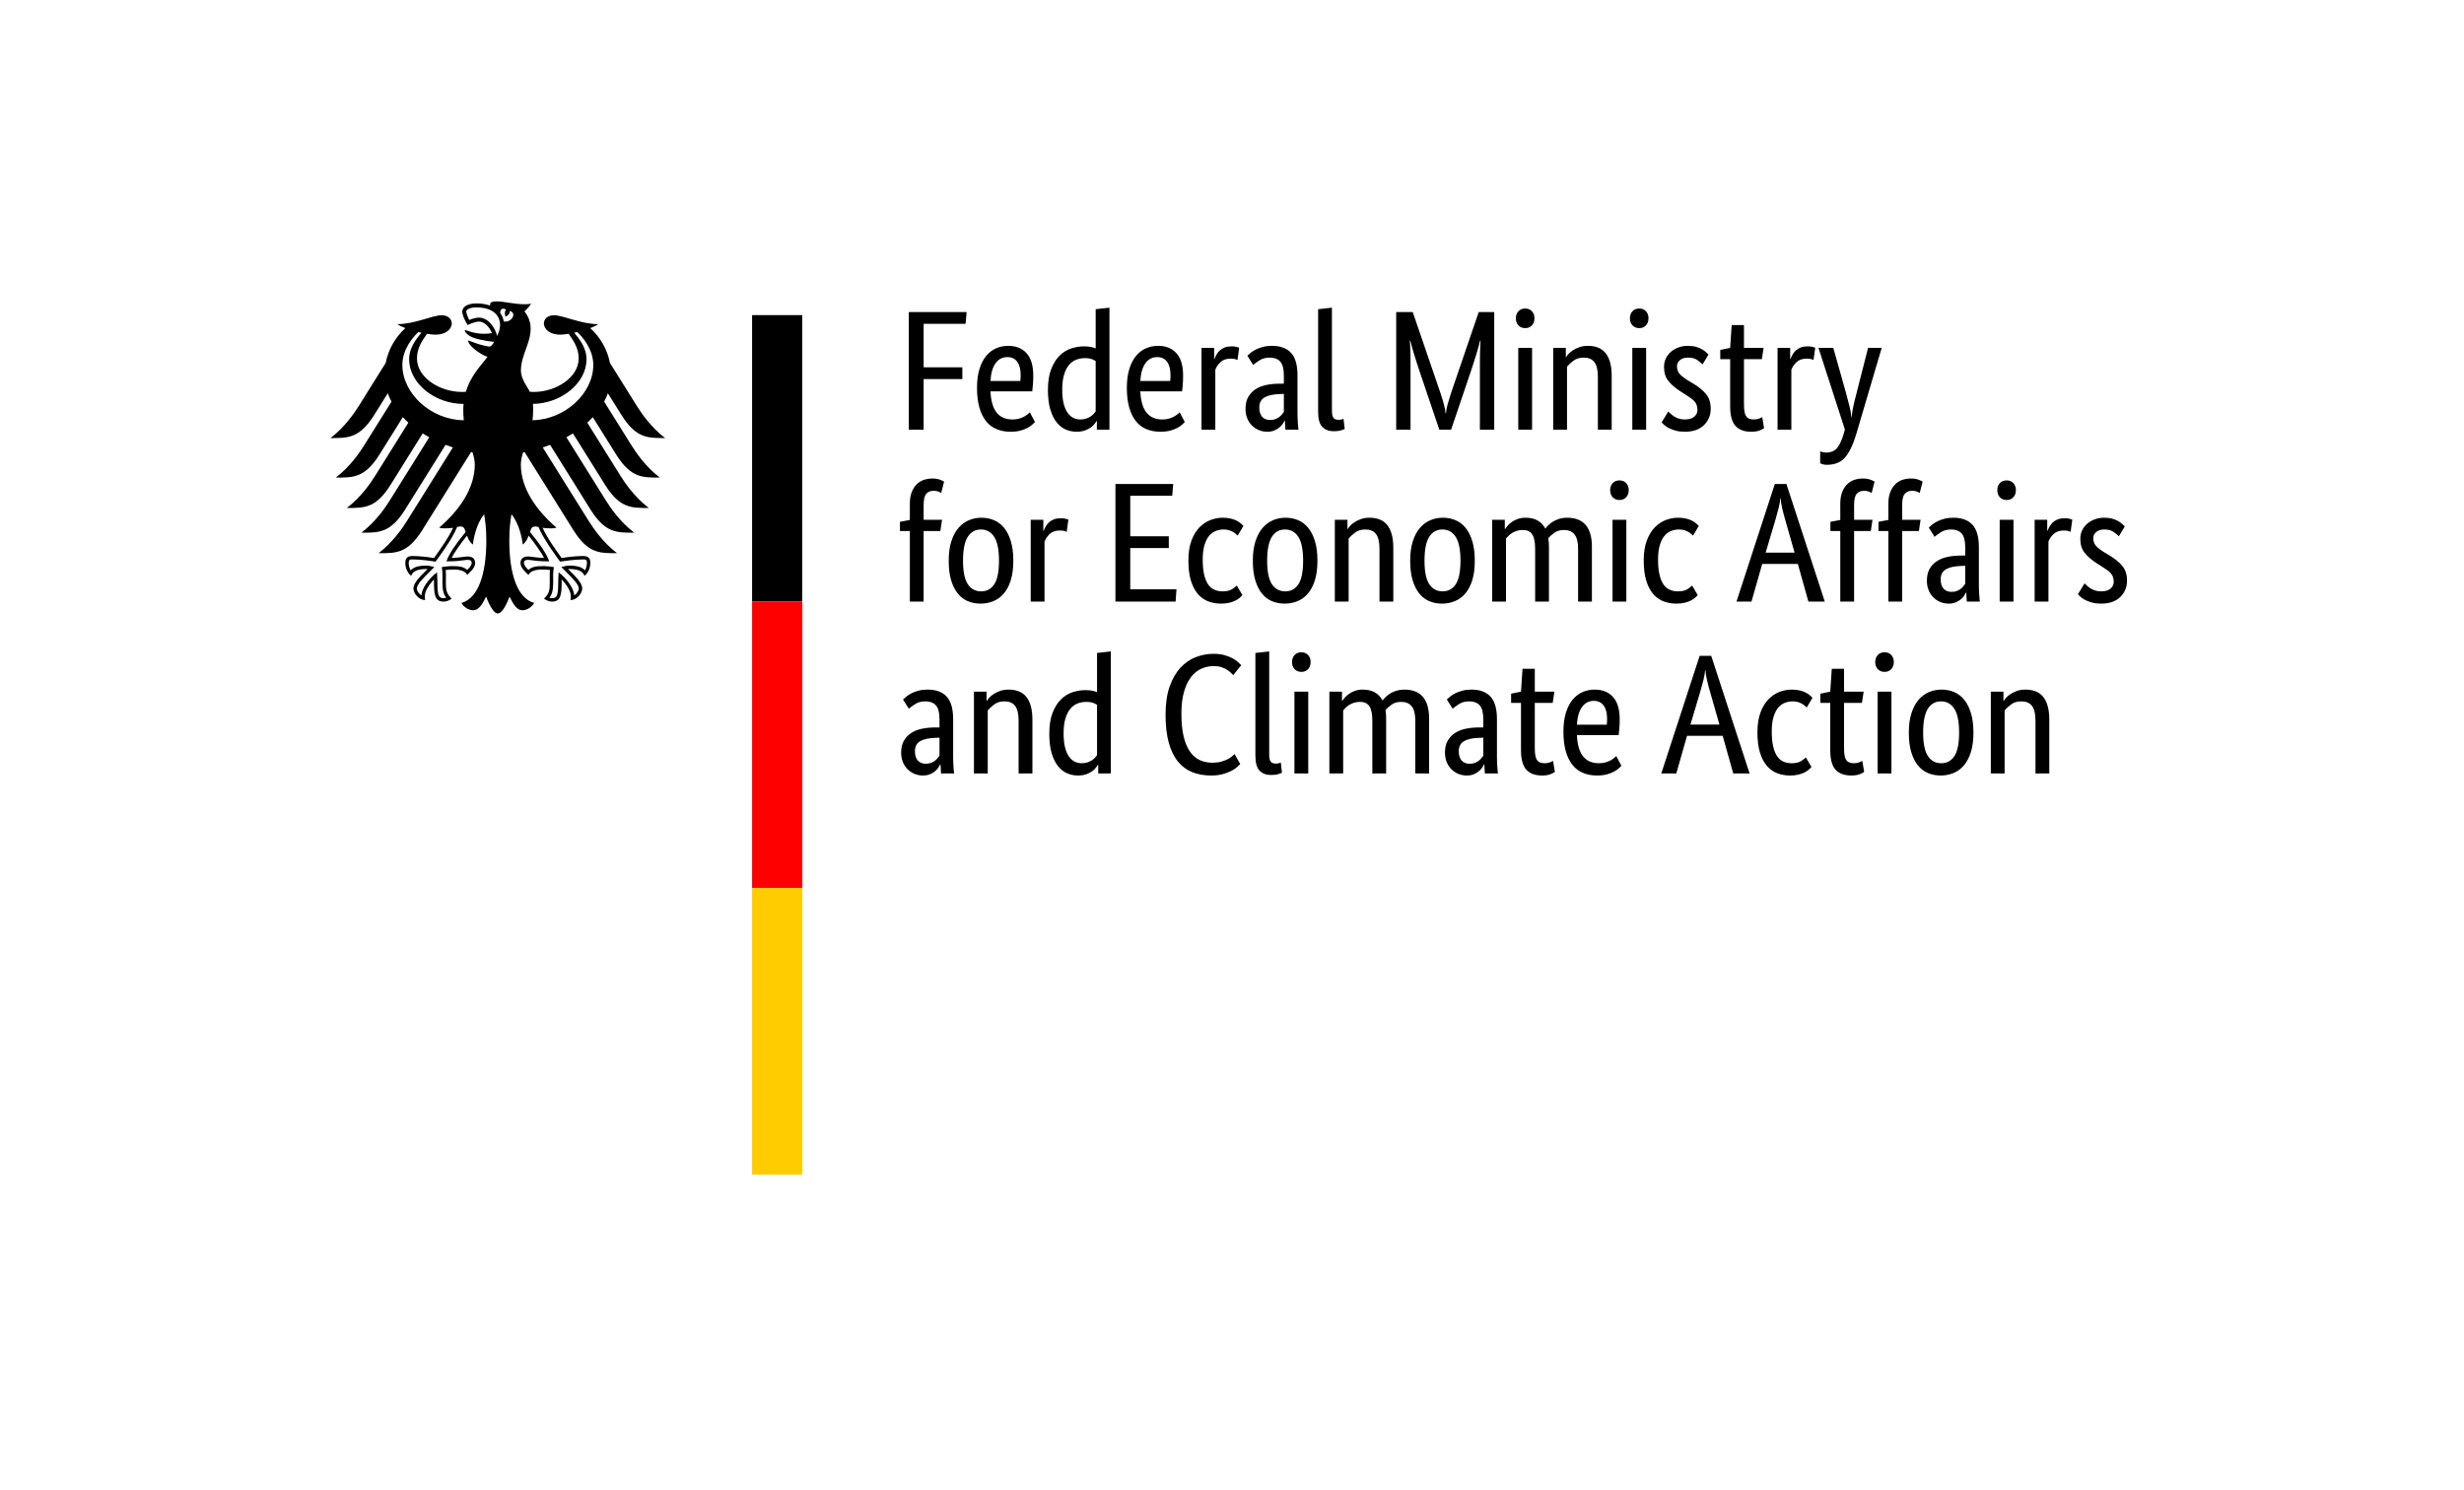 <?xml version="1.0" encoding="UTF-8" standalone="no"?>
<!DOCTYPE svg PUBLIC "-//W3C//DTD SVG 1.1//EN" "http://www.w3.org/Graphics/SVG/1.1/DTD/svg11.dtd">
<svg width="100%" height="100%" viewBox="0 0 172 104" version="1.1" xmlns="http://www.w3.org/2000/svg" xmlns:xlink="http://www.w3.org/1999/xlink" xml:space="preserve" xmlns:serif="http://www.serif.com/" style="fill-rule:evenodd;clip-rule:evenodd;stroke-linejoin:round;stroke-miterlimit:2;">
    <g id="Name" transform="matrix(1,0,0,-1,0,104)">
        <path d="M63.44,74L63.44,82.211L67.474,82.211L67.403,81.39L64.475,81.39L64.475,78.355L67.177,78.355L67.177,77.534L64.475,77.534L64.475,74L63.44,74ZM72.127,77.784C72.127,77.538 72.119,77.326 72.103,77.148C72.087,76.969 72.072,76.812 72.056,76.678L69.14,76.678C69.172,76.003 69.317,75.507 69.575,75.19C69.832,74.873 70.203,74.714 70.687,74.714C70.854,74.714 71.004,74.734 71.139,74.774C71.274,74.813 71.391,74.861 71.491,74.916C71.59,74.972 71.673,75.027 71.74,75.083C71.808,75.138 71.857,75.182 71.889,75.214L72.246,74.536C72.206,74.496 72.147,74.438 72.068,74.363C71.988,74.288 71.881,74.212 71.746,74.137C71.611,74.062 71.445,73.996 71.247,73.941C71.048,73.885 70.814,73.857 70.544,73.857C70.187,73.857 69.864,73.917 69.575,74.036C69.285,74.155 69.039,74.339 68.837,74.589C68.635,74.839 68.478,75.156 68.367,75.541C68.256,75.926 68.2,76.388 68.2,76.927C68.2,77.435 68.258,77.874 68.373,78.242C68.488,78.611 68.644,78.915 68.843,79.153C69.041,79.391 69.271,79.567 69.533,79.682C69.795,79.797 70.076,79.855 70.378,79.855C70.925,79.855 71.354,79.682 71.663,79.337C71.972,78.992 72.127,78.474 72.127,77.784ZM70.318,79.069C69.977,79.069 69.704,78.927 69.497,78.641C69.291,78.355 69.172,77.943 69.14,77.403L71.223,77.403C71.231,77.443 71.237,77.501 71.241,77.576C71.245,77.651 71.247,77.733 71.247,77.82C71.247,78.217 71.167,78.524 71.009,78.742C70.85,78.96 70.62,79.069 70.318,79.069ZM73.15,76.773C73.15,77.352 73.226,77.836 73.377,78.225C73.527,78.613 73.722,78.927 73.96,79.165C74.198,79.403 74.467,79.571 74.769,79.67C75.07,79.769 75.372,79.819 75.673,79.819C75.856,79.819 76.014,79.805 76.149,79.777C76.284,79.75 76.395,79.716 76.483,79.676L76.483,82.413L77.446,82.52L77.446,74L76.566,74L76.566,74.607L76.542,74.607C76.518,74.559 76.475,74.494 76.411,74.411C76.348,74.327 76.26,74.244 76.149,74.161C76.038,74.077 75.899,74.006 75.733,73.946C75.566,73.887 75.372,73.857 75.15,73.857C74.88,73.857 74.624,73.911 74.382,74.018C74.14,74.125 73.928,74.296 73.746,74.53C73.563,74.764 73.418,75.065 73.311,75.434C73.204,75.803 73.15,76.249 73.15,76.773ZM75.412,74.714C75.562,74.714 75.697,74.734 75.816,74.774C75.935,74.813 76.038,74.863 76.126,74.922C76.213,74.982 76.286,75.043 76.346,75.107C76.405,75.17 76.451,75.226 76.483,75.273L76.483,78.796C76.395,78.851 76.294,78.899 76.179,78.939C76.064,78.978 75.919,78.998 75.745,78.998C75.523,78.998 75.314,78.96 75.12,78.885C74.926,78.81 74.757,78.685 74.614,78.51C74.471,78.336 74.358,78.11 74.275,77.832C74.192,77.554 74.15,77.213 74.15,76.808C74.15,76.412 74.184,76.081 74.251,75.815C74.319,75.549 74.412,75.335 74.531,75.172C74.65,75.01 74.785,74.893 74.936,74.821C75.086,74.75 75.245,74.714 75.412,74.714ZM82.587,77.784C82.587,77.538 82.579,77.326 82.563,77.148C82.548,76.969 82.532,76.812 82.516,76.678L79.6,76.678C79.632,76.003 79.777,75.507 80.035,75.19C80.293,74.873 80.663,74.714 81.147,74.714C81.314,74.714 81.465,74.734 81.6,74.774C81.734,74.813 81.851,74.861 81.951,74.916C82.05,74.972 82.133,75.027 82.201,75.083C82.268,75.138 82.318,75.182 82.349,75.214L82.706,74.536C82.667,74.496 82.607,74.438 82.528,74.363C82.448,74.288 82.341,74.212 82.206,74.137C82.072,74.062 81.905,73.996 81.707,73.941C81.508,73.885 81.274,73.857 81.004,73.857C80.647,73.857 80.324,73.917 80.035,74.036C79.745,74.155 79.499,74.339 79.297,74.589C79.095,74.839 78.938,75.156 78.827,75.541C78.716,75.926 78.66,76.388 78.66,76.927C78.66,77.435 78.718,77.874 78.833,78.242C78.948,78.611 79.105,78.915 79.303,79.153C79.501,79.391 79.731,79.567 79.993,79.682C80.255,79.797 80.536,79.855 80.838,79.855C81.385,79.855 81.814,79.682 82.123,79.337C82.433,78.992 82.587,78.474 82.587,77.784ZM80.778,79.069C80.437,79.069 80.164,78.927 79.957,78.641C79.751,78.355 79.632,77.943 79.6,77.403L81.683,77.403C81.691,77.443 81.697,77.501 81.701,77.576C81.705,77.651 81.707,77.733 81.707,77.82C81.707,78.217 81.627,78.524 81.469,78.742C81.31,78.96 81.08,79.069 80.778,79.069ZM86.383,78.867C86.36,78.883 86.308,78.903 86.229,78.927C86.149,78.95 86.042,78.962 85.907,78.962C85.606,78.962 85.37,78.881 85.199,78.718C85.029,78.556 84.908,78.379 84.836,78.189L84.836,74L83.872,74L83.872,79.712L84.753,79.712L84.753,78.939L84.777,78.939C84.817,79.05 84.868,79.159 84.932,79.266C84.995,79.373 85.074,79.468 85.17,79.551C85.265,79.635 85.378,79.7 85.509,79.748C85.64,79.795 85.796,79.819 85.979,79.819C86.114,79.819 86.223,79.807 86.306,79.783C86.389,79.76 86.455,79.74 86.502,79.724L86.383,78.867ZM86.943,75.452C86.943,75.785 87.006,76.063 87.133,76.285C87.26,76.507 87.431,76.687 87.645,76.826C87.859,76.965 88.111,77.064 88.4,77.124C88.69,77.183 88.997,77.213 89.323,77.213L89.62,77.213L89.62,77.76C89.62,78.244 89.535,78.578 89.364,78.76C89.194,78.943 88.954,79.034 88.644,79.034C88.359,79.034 88.121,78.972 87.93,78.849C87.74,78.726 87.589,78.617 87.478,78.522L87.074,79.165C87.137,79.228 87.218,79.3 87.318,79.379C87.417,79.458 87.538,79.534 87.68,79.605C87.823,79.676 87.986,79.736 88.168,79.783C88.351,79.831 88.557,79.855 88.787,79.855C89.374,79.855 89.818,79.692 90.12,79.367C90.421,79.042 90.572,78.518 90.572,77.796L90.572,75.19C90.572,74.944 90.58,74.704 90.596,74.47C90.612,74.236 90.628,74.079 90.644,74L89.727,74L89.692,74.631L89.668,74.631C89.636,74.559 89.588,74.478 89.525,74.387C89.461,74.296 89.382,74.212 89.287,74.137C89.192,74.062 89.077,73.996 88.942,73.941C88.807,73.885 88.648,73.857 88.466,73.857C88.252,73.857 88.051,73.897 87.865,73.976C87.678,74.056 87.516,74.167 87.377,74.309C87.238,74.452 87.131,74.621 87.056,74.815C86.98,75.01 86.943,75.222 86.943,75.452ZM88.668,74.678C88.803,74.678 88.922,74.698 89.025,74.738C89.128,74.778 89.218,74.825 89.293,74.881C89.368,74.936 89.432,74.998 89.483,75.065C89.535,75.132 89.58,75.19 89.62,75.238L89.62,76.499L89.311,76.487C88.851,76.471 88.501,76.392 88.263,76.249C88.025,76.106 87.906,75.876 87.906,75.559C87.906,75.265 87.974,75.045 88.109,74.899C88.244,74.752 88.43,74.678 88.668,74.678ZM92.976,75.333C92.976,75.095 93.01,74.928 93.077,74.833C93.144,74.738 93.262,74.69 93.428,74.69C93.515,74.69 93.589,74.698 93.648,74.714C93.708,74.73 93.753,74.746 93.785,74.762L93.868,74.048C93.821,74.024 93.734,73.992 93.607,73.952C93.48,73.913 93.309,73.893 93.095,73.893C92.77,73.893 92.508,73.992 92.31,74.19C92.111,74.389 92.012,74.742 92.012,75.25L92.012,82.413L92.976,82.52L92.976,75.333ZM104.305,82.211L104.305,74L103.305,74L103.305,78.629C103.305,78.867 103.307,79.089 103.311,79.296C103.315,79.502 103.321,79.684 103.329,79.843C103.337,80.002 103.345,80.125 103.353,80.212L103.317,80.212C103.277,80.029 103.196,79.734 103.073,79.325C102.95,78.917 102.809,78.478 102.651,78.01L101.294,74L100.473,74L99.116,78.01C98.958,78.478 98.817,78.917 98.694,79.325C98.571,79.734 98.49,80.029 98.45,80.212L98.414,80.212C98.422,80.117 98.43,79.99 98.438,79.831C98.446,79.672 98.452,79.492 98.456,79.29C98.46,79.087 98.462,78.867 98.462,78.629L98.462,74L97.462,74L97.462,82.211L98.617,82.211L100.556,76.547C100.644,76.285 100.721,76.029 100.788,75.779C100.856,75.529 100.897,75.313 100.913,75.131L100.937,75.131C100.945,75.313 100.983,75.527 101.05,75.773C101.118,76.019 101.195,76.273 101.282,76.535L103.222,82.211L104.305,82.211ZM106.947,74L105.983,74L105.983,79.712L106.947,79.712L106.947,74ZM106.471,81.092C106.272,81.092 106.114,81.156 105.995,81.283C105.876,81.41 105.816,81.576 105.816,81.783C105.816,81.981 105.876,82.144 105.995,82.271C106.114,82.397 106.272,82.461 106.471,82.461C106.661,82.461 106.816,82.397 106.935,82.271C107.054,82.144 107.113,81.981 107.113,81.783C107.113,81.576 107.054,81.41 106.935,81.283C106.816,81.156 106.661,81.092 106.471,81.092ZM111.54,74L111.54,77.677C111.54,78.161 111.459,78.508 111.296,78.718C111.133,78.929 110.885,79.034 110.552,79.034C110.267,79.034 110.029,78.962 109.838,78.82C109.648,78.677 109.497,78.538 109.386,78.403L109.386,74L108.422,74L108.422,79.712L109.303,79.712L109.303,79.069L109.327,79.069C109.35,79.117 109.402,79.186 109.481,79.278C109.561,79.369 109.664,79.456 109.791,79.54C109.918,79.623 110.068,79.696 110.243,79.76C110.417,79.823 110.616,79.855 110.838,79.855C111.092,79.855 111.322,79.817 111.528,79.742C111.734,79.666 111.909,79.545 112.052,79.379C112.194,79.212 112.305,78.996 112.385,78.73C112.464,78.465 112.504,78.137 112.504,77.749L112.504,74L111.54,74ZM114.908,74L113.944,74L113.944,79.712L114.908,79.712L114.908,74ZM114.432,81.092C114.233,81.092 114.075,81.156 113.956,81.283C113.837,81.41 113.777,81.576 113.777,81.783C113.777,81.981 113.837,82.144 113.956,82.271C114.075,82.397 114.233,82.461 114.432,82.461C114.622,82.461 114.777,82.397 114.896,82.271C115.015,82.144 115.074,81.981 115.074,81.783C115.074,81.576 115.015,81.41 114.896,81.283C114.777,81.156 114.622,81.092 114.432,81.092ZM118.847,78.558C118.783,78.629 118.668,78.726 118.501,78.849C118.335,78.972 118.117,79.034 117.847,79.034C117.593,79.034 117.399,78.974 117.264,78.855C117.129,78.736 117.062,78.593 117.062,78.427C117.062,78.213 117.123,78.036 117.246,77.897C117.369,77.758 117.557,77.61 117.811,77.451L118.168,77.237C118.557,77.007 118.862,76.759 119.085,76.493C119.307,76.227 119.418,75.884 119.418,75.464C119.418,75.012 119.261,74.631 118.948,74.321C118.634,74.012 118.184,73.857 117.597,73.857C117.367,73.857 117.165,73.881 116.99,73.929C116.816,73.976 116.663,74.032 116.532,74.095C116.401,74.159 116.292,74.228 116.205,74.303C116.117,74.379 116.046,74.448 115.991,74.512L116.455,75.273C116.502,75.226 116.56,75.17 116.627,75.107C116.695,75.043 116.776,74.982 116.871,74.922C116.966,74.863 117.073,74.813 117.192,74.774C117.311,74.734 117.45,74.714 117.609,74.714C117.894,74.714 118.113,74.778 118.263,74.904C118.414,75.031 118.49,75.186 118.49,75.369C118.49,75.503 118.472,75.62 118.436,75.72C118.4,75.819 118.347,75.908 118.275,75.987C118.204,76.067 118.117,76.142 118.013,76.213C117.91,76.285 117.791,76.364 117.656,76.451L117.299,76.678C116.943,76.908 116.663,77.15 116.461,77.403C116.258,77.657 116.157,77.983 116.157,78.379C116.157,78.593 116.199,78.79 116.282,78.968C116.365,79.147 116.482,79.301 116.633,79.432C116.784,79.563 116.96,79.666 117.163,79.742C117.365,79.817 117.581,79.855 117.811,79.855C118.033,79.855 118.224,79.833 118.382,79.789C118.541,79.746 118.678,79.69 118.793,79.623C118.908,79.555 119.003,79.488 119.079,79.421C119.154,79.353 119.215,79.296 119.263,79.248L118.847,78.558ZM122.988,78.927L121.738,78.927L121.738,75.761C121.738,75.357 121.79,75.081 121.893,74.934C121.996,74.787 122.171,74.714 122.417,74.714C122.559,74.714 122.682,74.734 122.785,74.774C122.888,74.813 122.964,74.849 123.012,74.881L123.142,74.107C123.103,74.075 123.007,74.026 122.857,73.958C122.706,73.891 122.504,73.857 122.25,73.857C121.758,73.857 121.389,73.994 121.143,74.268C120.897,74.541 120.774,74.996 120.774,75.63L120.774,78.927L120.084,78.927L120.084,79.569L120.774,79.712L120.881,81.307L121.738,81.307L121.738,79.712L123.107,79.712L122.988,78.927ZM126.593,78.867C126.57,78.883 126.518,78.903 126.439,78.927C126.359,78.95 126.252,78.962 126.117,78.962C125.816,78.962 125.58,78.881 125.409,78.718C125.239,78.556 125.118,78.379 125.046,78.189L125.046,74L124.083,74L124.083,79.712L124.963,79.712L124.963,78.939L124.987,78.939C125.027,79.05 125.078,79.159 125.142,79.266C125.205,79.373 125.284,79.468 125.38,79.551C125.475,79.635 125.588,79.7 125.719,79.748C125.85,79.795 126.006,79.819 126.189,79.819C126.324,79.819 126.433,79.807 126.516,79.783C126.599,79.76 126.665,79.74 126.712,79.724L126.593,78.867ZM131.353,79.712L129.568,73.667C129.362,72.969 129.11,72.441 128.813,72.084C128.515,71.727 128.085,71.549 127.522,71.549C127.403,71.549 127.303,71.563 127.224,71.59C127.145,71.618 127.089,71.64 127.058,71.656L127.058,72.489C127.097,72.473 127.149,72.455 127.212,72.435C127.276,72.415 127.359,72.405 127.462,72.405C127.803,72.405 128.063,72.513 128.242,72.727C128.42,72.941 128.573,73.27 128.7,73.714L128.783,74.012L126.939,79.712L127.974,79.712L128.866,76.547C128.954,76.221 129.033,75.918 129.104,75.636C129.176,75.355 129.219,75.103 129.235,74.881L129.259,74.881C129.275,75.103 129.313,75.353 129.372,75.63C129.432,75.908 129.505,76.209 129.592,76.535L130.401,79.712L131.353,79.712ZM65.642,66.927L64.475,66.927L64.475,62L63.512,62L63.512,66.927L62.821,66.927L62.821,67.569L63.512,67.7L63.512,68.843C63.512,69.152 63.555,69.418 63.642,69.64C63.73,69.862 63.845,70.044 63.987,70.187C64.13,70.33 64.297,70.433 64.487,70.497C64.678,70.56 64.88,70.592 65.094,70.592C65.301,70.592 65.475,70.564 65.618,70.509C65.761,70.453 65.856,70.409 65.903,70.378L65.701,69.58C65.653,69.612 65.586,69.646 65.499,69.682C65.412,69.717 65.304,69.735 65.177,69.735C64.947,69.735 64.773,69.664 64.654,69.521C64.535,69.378 64.475,69.116 64.475,68.735L64.475,67.712L65.761,67.712L65.642,66.927ZM66.225,64.856C66.225,65.38 66.286,65.832 66.409,66.213C66.532,66.593 66.699,66.905 66.909,67.147C67.119,67.389 67.361,67.567 67.635,67.682C67.909,67.797 68.2,67.855 68.51,67.855C68.827,67.855 69.12,67.797 69.39,67.682C69.66,67.567 69.894,67.389 70.092,67.147C70.291,66.905 70.447,66.593 70.562,66.213C70.677,65.832 70.735,65.38 70.735,64.856C70.735,64.325 70.675,63.868 70.556,63.487C70.437,63.107 70.273,62.795 70.063,62.553C69.852,62.311 69.608,62.135 69.331,62.024C69.053,61.913 68.759,61.857 68.45,61.857C68.133,61.857 67.839,61.913 67.569,62.024C67.3,62.135 67.066,62.311 66.867,62.553C66.669,62.795 66.512,63.105 66.397,63.482C66.282,63.858 66.225,64.317 66.225,64.856ZM69.735,64.856C69.735,65.618 69.624,66.171 69.402,66.516C69.18,66.861 68.871,67.034 68.474,67.034C68.077,67.034 67.77,66.861 67.552,66.516C67.333,66.171 67.224,65.618 67.224,64.856C67.224,64.094 67.335,63.547 67.558,63.214C67.78,62.881 68.089,62.714 68.486,62.714C68.882,62.714 69.19,62.881 69.408,63.214C69.626,63.547 69.735,64.094 69.735,64.856ZM74.46,66.867C74.436,66.883 74.384,66.903 74.305,66.927C74.226,66.95 74.118,66.962 73.984,66.962C73.682,66.962 73.446,66.881 73.275,66.718C73.105,66.556 72.984,66.379 72.913,66.189L72.913,62L71.949,62L71.949,67.712L72.829,67.712L72.829,66.939L72.853,66.939C72.893,67.05 72.944,67.159 73.008,67.266C73.071,67.373 73.15,67.468 73.246,67.551C73.341,67.635 73.454,67.7 73.585,67.748C73.716,67.795 73.872,67.819 74.055,67.819C74.19,67.819 74.299,67.807 74.382,67.783C74.466,67.76 74.531,67.74 74.579,67.724L74.46,66.867ZM81.826,69.39L78.898,69.39L78.898,66.558L81.588,66.558L81.588,65.737L78.898,65.737L78.898,62.857L82.123,62.857L82.064,62L77.863,62L77.863,70.211L81.897,70.211L81.826,69.39ZM86.395,66.605C86.371,66.629 86.334,66.665 86.282,66.712C86.231,66.76 86.165,66.808 86.086,66.855C86.007,66.903 85.911,66.945 85.8,66.98C85.689,67.016 85.562,67.034 85.419,67.034C85.213,67.034 85.021,66.996 84.842,66.921C84.664,66.845 84.509,66.724 84.378,66.558C84.247,66.391 84.144,66.175 84.069,65.909C83.993,65.643 83.956,65.32 83.956,64.939C83.956,64.519 83.989,64.166 84.057,63.88C84.124,63.595 84.218,63.367 84.337,63.196C84.456,63.025 84.6,62.902 84.771,62.827C84.941,62.752 85.13,62.714 85.336,62.714C85.63,62.714 85.854,62.766 86.009,62.869C86.163,62.972 86.272,63.055 86.336,63.119L86.728,62.452C86.689,62.405 86.631,62.347 86.556,62.28C86.481,62.212 86.383,62.147 86.264,62.083C86.145,62.02 86.001,61.966 85.83,61.923C85.659,61.879 85.463,61.857 85.241,61.857C84.924,61.857 84.626,61.909 84.348,62.012C84.071,62.115 83.829,62.286 83.623,62.524C83.416,62.762 83.254,63.071 83.135,63.452C83.016,63.833 82.956,64.305 82.956,64.868C82.956,65.415 83.028,65.879 83.17,66.26C83.313,66.641 83.5,66.948 83.73,67.183C83.96,67.417 84.216,67.587 84.497,67.694C84.779,67.801 85.062,67.855 85.348,67.855C85.562,67.855 85.751,67.835 85.913,67.795C86.076,67.756 86.215,67.706 86.33,67.647C86.445,67.587 86.54,67.524 86.615,67.456C86.691,67.389 86.752,67.331 86.8,67.284L86.395,66.605ZM87.454,64.856C87.454,65.38 87.516,65.832 87.639,66.213C87.762,66.593 87.928,66.905 88.139,67.147C88.349,67.389 88.591,67.567 88.865,67.682C89.138,67.797 89.43,67.855 89.739,67.855C90.056,67.855 90.35,67.797 90.62,67.682C90.889,67.567 91.124,67.389 91.322,67.147C91.52,66.905 91.677,66.593 91.792,66.213C91.907,65.832 91.964,65.38 91.964,64.856C91.964,64.325 91.905,63.868 91.786,63.487C91.667,63.107 91.502,62.795 91.292,62.553C91.082,62.311 90.838,62.135 90.56,62.024C90.283,61.913 89.989,61.857 89.68,61.857C89.362,61.857 89.069,61.913 88.799,62.024C88.529,62.135 88.295,62.311 88.097,62.553C87.899,62.795 87.742,63.105 87.627,63.482C87.512,63.858 87.454,64.317 87.454,64.856ZM90.965,64.856C90.965,65.618 90.854,66.171 90.632,66.516C90.409,66.861 90.1,67.034 89.703,67.034C89.307,67.034 88.999,66.861 88.781,66.516C88.563,66.171 88.454,65.618 88.454,64.856C88.454,64.094 88.565,63.547 88.787,63.214C89.009,62.881 89.319,62.714 89.715,62.714C90.112,62.714 90.419,62.881 90.638,63.214C90.856,63.547 90.965,64.094 90.965,64.856ZM96.296,62L96.296,65.677C96.296,66.161 96.215,66.508 96.052,66.718C95.889,66.929 95.641,67.034 95.308,67.034C95.023,67.034 94.785,66.962 94.594,66.82C94.404,66.677 94.253,66.538 94.142,66.403L94.142,62L93.178,62L93.178,67.712L94.059,67.712L94.059,67.069L94.083,67.069C94.106,67.117 94.158,67.186 94.237,67.278C94.317,67.369 94.42,67.456 94.547,67.54C94.674,67.623 94.824,67.696 94.999,67.76C95.173,67.823 95.372,67.855 95.594,67.855C95.848,67.855 96.078,67.817 96.284,67.742C96.49,67.666 96.665,67.545 96.808,67.379C96.951,67.212 97.062,66.996 97.141,66.73C97.22,66.465 97.26,66.137 97.26,65.749L97.26,62L96.296,62ZM98.438,64.856C98.438,65.38 98.5,65.832 98.623,66.213C98.745,66.593 98.912,66.905 99.122,67.147C99.333,67.389 99.575,67.567 99.848,67.682C100.122,67.797 100.413,67.855 100.723,67.855C101.04,67.855 101.334,67.797 101.603,67.682C101.873,67.567 102.107,67.389 102.306,67.147C102.504,66.905 102.661,66.593 102.776,66.213C102.891,65.832 102.948,65.38 102.948,64.856C102.948,64.325 102.889,63.868 102.77,63.487C102.651,63.107 102.486,62.795 102.276,62.553C102.066,62.311 101.822,62.135 101.544,62.024C101.266,61.913 100.973,61.857 100.663,61.857C100.346,61.857 100.052,61.913 99.783,62.024C99.513,62.135 99.279,62.311 99.081,62.553C98.882,62.795 98.726,63.105 98.611,63.482C98.496,63.858 98.438,64.317 98.438,64.856ZM101.949,64.856C101.949,65.618 101.837,66.171 101.615,66.516C101.393,66.861 101.084,67.034 100.687,67.034C100.29,67.034 99.983,66.861 99.765,66.516C99.547,66.171 99.438,65.618 99.438,64.856C99.438,64.094 99.549,63.547 99.771,63.214C99.993,62.881 100.302,62.714 100.699,62.714C101.096,62.714 101.403,62.881 101.621,63.214C101.839,63.547 101.949,64.094 101.949,64.856ZM107.161,62L107.161,65.677C107.161,66.145 107.093,66.482 106.958,66.689C106.824,66.895 106.605,66.998 106.304,66.998C106.145,66.998 106.004,66.978 105.882,66.939C105.759,66.899 105.649,66.849 105.554,66.79C105.459,66.73 105.376,66.665 105.304,66.593C105.233,66.522 105.173,66.459 105.126,66.403L105.126,62L104.162,62L104.162,67.712L105.043,67.712L105.043,67.069L105.066,67.069C105.106,67.133 105.165,67.21 105.245,67.301C105.324,67.393 105.423,67.48 105.542,67.563C105.661,67.647 105.8,67.716 105.959,67.772C106.118,67.827 106.296,67.855 106.494,67.855C107.145,67.855 107.605,67.601 107.875,67.093C107.93,67.173 108.006,67.258 108.101,67.349C108.196,67.44 108.307,67.524 108.434,67.599C108.561,67.674 108.704,67.736 108.862,67.783C109.021,67.831 109.196,67.855 109.386,67.855C110.544,67.855 111.123,67.181 111.123,65.832L111.123,62L110.159,62L110.159,65.677C110.159,66.145 110.076,66.482 109.91,66.689C109.743,66.895 109.497,66.998 109.172,66.998C108.902,66.998 108.678,66.933 108.5,66.802C108.321,66.671 108.18,66.546 108.077,66.427C108.093,66.34 108.105,66.246 108.113,66.147C108.121,66.048 108.125,65.943 108.125,65.832L108.125,62L107.161,62ZM113.527,62L112.563,62L112.563,67.712L113.527,67.712L113.527,62ZM113.051,69.092C112.853,69.092 112.694,69.156 112.575,69.283C112.456,69.41 112.397,69.576 112.397,69.783C112.397,69.981 112.456,70.144 112.575,70.271C112.694,70.397 112.853,70.461 113.051,70.461C113.242,70.461 113.396,70.397 113.515,70.271C113.634,70.144 113.694,69.981 113.694,69.783C113.694,69.576 113.634,69.41 113.515,69.283C113.396,69.156 113.242,69.092 113.051,69.092ZM118.18,66.605C118.156,66.629 118.119,66.665 118.067,66.712C118.016,66.76 117.95,66.808 117.871,66.855C117.791,66.903 117.696,66.945 117.585,66.98C117.474,67.016 117.347,67.034 117.204,67.034C116.998,67.034 116.806,66.996 116.627,66.921C116.449,66.845 116.294,66.724 116.163,66.558C116.032,66.391 115.929,66.175 115.854,65.909C115.778,65.643 115.741,65.32 115.741,64.939C115.741,64.519 115.774,64.166 115.842,63.88C115.909,63.595 116.002,63.367 116.121,63.196C116.24,63.025 116.385,62.902 116.556,62.827C116.726,62.752 116.915,62.714 117.121,62.714C117.415,62.714 117.639,62.766 117.793,62.869C117.948,62.972 118.057,63.055 118.121,63.119L118.513,62.452C118.474,62.405 118.416,62.347 118.341,62.28C118.265,62.212 118.168,62.147 118.049,62.083C117.93,62.02 117.785,61.966 117.615,61.923C117.444,61.879 117.248,61.857 117.026,61.857C116.709,61.857 116.411,61.909 116.133,62.012C115.856,62.115 115.614,62.286 115.407,62.524C115.201,62.762 115.039,63.071 114.92,63.452C114.801,63.833 114.741,64.305 114.741,64.868C114.741,65.415 114.812,65.879 114.955,66.26C115.098,66.641 115.284,66.948 115.515,67.183C115.745,67.417 116,67.587 116.282,67.694C116.564,67.801 116.847,67.855 117.133,67.855C117.347,67.855 117.536,67.835 117.698,67.795C117.861,67.756 118,67.706 118.115,67.647C118.23,67.587 118.325,67.524 118.4,67.456C118.476,67.389 118.537,67.331 118.585,67.284L118.18,66.605ZM127.379,62L126.236,62L125.499,64.63L123.012,64.63L122.262,62L121.215,62L123.892,70.211L124.701,70.211L127.379,62ZM125.272,65.415L124.63,67.664C124.543,67.966 124.467,68.254 124.404,68.527C124.34,68.801 124.305,69.029 124.297,69.211L124.273,69.211C124.265,69.029 124.227,68.805 124.16,68.539C124.092,68.273 124.015,67.99 123.928,67.688L123.25,65.415L125.272,65.415ZM130.592,66.927L129.426,66.927L129.426,62L128.462,62L128.462,66.927L127.772,66.927L127.772,67.569L128.462,67.7L128.462,68.843C128.462,69.152 128.505,69.418 128.593,69.64C128.68,69.862 128.795,70.044 128.938,70.187C129.081,70.33 129.247,70.433 129.438,70.497C129.628,70.56 129.83,70.592 130.044,70.592C130.251,70.592 130.425,70.564 130.568,70.509C130.711,70.453 130.806,70.409 130.854,70.378L130.651,69.58C130.604,69.612 130.536,69.646 130.449,69.682C130.362,69.717 130.255,69.735 130.128,69.735C129.898,69.735 129.723,69.664 129.604,69.521C129.485,69.378 129.426,69.116 129.426,68.735L129.426,67.712L130.711,67.712L130.592,66.927ZM133.948,66.927L132.781,66.927L132.781,62L131.818,62L131.818,66.927L131.127,66.927L131.127,67.569L131.818,67.7L131.818,68.843C131.818,69.152 131.861,69.418 131.948,69.64C132.036,69.862 132.151,70.044 132.294,70.187C132.436,70.33 132.603,70.433 132.793,70.497C132.984,70.56 133.186,70.592 133.4,70.592C133.607,70.592 133.781,70.564 133.924,70.509C134.067,70.453 134.162,70.409 134.209,70.378L134.007,69.58C133.96,69.612 133.892,69.646 133.805,69.682C133.718,69.717 133.61,69.735 133.484,69.735C133.253,69.735 133.079,69.664 132.96,69.521C132.841,69.378 132.781,69.116 132.781,68.735L132.781,67.712L134.067,67.712L133.948,66.927ZM134.507,63.452C134.507,63.785 134.57,64.063 134.697,64.285C134.824,64.507 134.995,64.687 135.209,64.826C135.423,64.965 135.675,65.064 135.965,65.124C136.254,65.183 136.562,65.213 136.887,65.213L137.184,65.213L137.184,65.76C137.184,66.244 137.099,66.578 136.929,66.76C136.758,66.943 136.518,67.034 136.209,67.034C135.923,67.034 135.685,66.972 135.495,66.849C135.304,66.726 135.154,66.617 135.042,66.522L134.638,67.165C134.701,67.228 134.783,67.3 134.882,67.379C134.981,67.458 135.102,67.534 135.245,67.605C135.388,67.676 135.55,67.736 135.733,67.783C135.915,67.831 136.121,67.855 136.351,67.855C136.939,67.855 137.383,67.692 137.684,67.367C137.986,67.042 138.136,66.518 138.136,65.796L138.136,63.19C138.136,62.944 138.144,62.704 138.16,62.47C138.176,62.236 138.192,62.079 138.208,62L137.292,62L137.256,62.631L137.232,62.631C137.2,62.559 137.153,62.478 137.089,62.387C137.026,62.295 136.946,62.212 136.851,62.137C136.756,62.062 136.641,61.996 136.506,61.941C136.371,61.885 136.213,61.857 136.03,61.857C135.816,61.857 135.616,61.897 135.429,61.976C135.243,62.056 135.08,62.167 134.941,62.309C134.802,62.452 134.695,62.621 134.62,62.815C134.545,63.01 134.507,63.222 134.507,63.452ZM136.232,62.678C136.367,62.678 136.486,62.698 136.589,62.738C136.693,62.778 136.782,62.825 136.857,62.881C136.933,62.936 136.996,62.998 137.048,63.065C137.099,63.133 137.145,63.19 137.184,63.238L137.184,64.499L136.875,64.487C136.415,64.471 136.066,64.392 135.828,64.249C135.59,64.106 135.471,63.876 135.471,63.559C135.471,63.265 135.538,63.045 135.673,62.899C135.808,62.752 135.994,62.678 136.232,62.678ZM140.552,62L139.588,62L139.588,67.712L140.552,67.712L140.552,62ZM140.076,69.092C139.878,69.092 139.719,69.156 139.6,69.283C139.481,69.41 139.422,69.576 139.422,69.783C139.422,69.981 139.481,70.144 139.6,70.271C139.719,70.397 139.878,70.461 140.076,70.461C140.267,70.461 140.421,70.397 140.54,70.271C140.659,70.144 140.719,69.981 140.719,69.783C140.719,69.576 140.659,69.41 140.54,69.283C140.421,69.156 140.267,69.092 140.076,69.092ZM144.539,66.867C144.515,66.883 144.463,66.903 144.384,66.927C144.305,66.95 144.198,66.962 144.063,66.962C143.761,66.962 143.525,66.881 143.355,66.718C143.184,66.556 143.063,66.379 142.992,66.189L142.992,62L142.028,62L142.028,67.712L142.908,67.712L142.908,66.939L142.932,66.939C142.972,67.05 143.023,67.159 143.087,67.266C143.15,67.373 143.23,67.468 143.325,67.551C143.42,67.635 143.533,67.7 143.664,67.748C143.795,67.795 143.952,67.819 144.134,67.819C144.269,67.819 144.378,67.807 144.461,67.783C144.545,67.76 144.61,67.74 144.658,67.724L144.539,66.867ZM147.906,66.558C147.843,66.629 147.728,66.726 147.561,66.849C147.395,66.972 147.176,67.034 146.907,67.034C146.653,67.034 146.458,66.974 146.324,66.855C146.189,66.736 146.121,66.593 146.121,66.427C146.121,66.213 146.183,66.036 146.306,65.897C146.429,65.758 146.617,65.61 146.871,65.451L147.228,65.237C147.617,65.007 147.922,64.759 148.144,64.493C148.366,64.227 148.478,63.884 148.478,63.464C148.478,63.012 148.321,62.631 148.008,62.321C147.694,62.012 147.244,61.857 146.657,61.857C146.427,61.857 146.224,61.881 146.05,61.929C145.875,61.976 145.723,62.032 145.592,62.095C145.461,62.159 145.352,62.228 145.265,62.303C145.177,62.379 145.106,62.448 145.05,62.512L145.514,63.273C145.562,63.226 145.619,63.17 145.687,63.107C145.754,63.043 145.836,62.982 145.931,62.922C146.026,62.863 146.133,62.813 146.252,62.774C146.371,62.734 146.51,62.714 146.669,62.714C146.954,62.714 147.173,62.778 147.323,62.904C147.474,63.031 147.549,63.186 147.549,63.368C147.549,63.503 147.532,63.62 147.496,63.72C147.46,63.819 147.407,63.908 147.335,63.987C147.264,64.067 147.176,64.142 147.073,64.213C146.97,64.285 146.851,64.364 146.716,64.451L146.359,64.677C146.002,64.908 145.723,65.15 145.52,65.403C145.318,65.657 145.217,65.983 145.217,66.379C145.217,66.593 145.259,66.79 145.342,66.968C145.425,67.147 145.542,67.301 145.693,67.432C145.844,67.563 146.02,67.666 146.223,67.742C146.425,67.817 146.641,67.855 146.871,67.855C147.093,67.855 147.284,67.833 147.442,67.789C147.601,67.746 147.738,67.69 147.853,67.623C147.968,67.555 148.063,67.488 148.138,67.421C148.214,67.353 148.275,67.296 148.323,67.248L147.906,66.558ZM62.905,51.452C62.905,51.785 62.968,52.063 63.095,52.285C63.222,52.507 63.393,52.687 63.607,52.826C63.821,52.965 64.073,53.064 64.362,53.124C64.652,53.183 64.959,53.213 65.285,53.213L65.582,53.213L65.582,53.76C65.582,54.244 65.497,54.578 65.326,54.76C65.156,54.943 64.916,55.034 64.606,55.034C64.321,55.034 64.083,54.972 63.892,54.849C63.702,54.726 63.551,54.617 63.44,54.522L63.036,55.165C63.099,55.228 63.18,55.3 63.28,55.379C63.379,55.458 63.5,55.533 63.642,55.605C63.785,55.676 63.948,55.736 64.13,55.783C64.313,55.831 64.519,55.855 64.749,55.855C65.336,55.855 65.78,55.692 66.082,55.367C66.383,55.042 66.534,54.518 66.534,53.796L66.534,51.19C66.534,50.944 66.542,50.704 66.558,50.47C66.574,50.236 66.59,50.079 66.606,50L65.689,50L65.653,50.631L65.63,50.631C65.598,50.559 65.55,50.478 65.487,50.387C65.423,50.295 65.344,50.212 65.249,50.137C65.154,50.062 65.039,49.996 64.904,49.941C64.769,49.885 64.61,49.857 64.428,49.857C64.214,49.857 64.013,49.897 63.827,49.976C63.64,50.056 63.478,50.167 63.339,50.309C63.2,50.452 63.093,50.621 63.018,50.815C62.942,51.01 62.905,51.222 62.905,51.452ZM64.63,50.678C64.765,50.678 64.884,50.698 64.987,50.738C65.09,50.778 65.18,50.825 65.255,50.881C65.33,50.936 65.394,50.998 65.445,51.065C65.497,51.133 65.542,51.19 65.582,51.238L65.582,52.499L65.273,52.487C64.813,52.471 64.463,52.392 64.225,52.249C63.987,52.106 63.868,51.876 63.868,51.559C63.868,51.265 63.936,51.045 64.071,50.899C64.206,50.752 64.392,50.678 64.63,50.678ZM71.104,50L71.104,53.677C71.104,54.161 71.022,54.508 70.86,54.718C70.697,54.929 70.449,55.034 70.116,55.034C69.83,55.034 69.592,54.962 69.402,54.82C69.212,54.677 69.061,54.538 68.95,54.403L68.95,50L67.986,50L67.986,55.712L68.867,55.712L68.867,55.069L68.89,55.069C68.914,55.117 68.966,55.186 69.045,55.278C69.124,55.369 69.228,55.456 69.354,55.539C69.481,55.623 69.632,55.696 69.807,55.76C69.981,55.823 70.18,55.855 70.402,55.855C70.656,55.855 70.885,55.817 71.092,55.742C71.298,55.666 71.473,55.545 71.615,55.379C71.758,55.212 71.869,54.996 71.949,54.73C72.028,54.465 72.068,54.137 72.068,53.749L72.068,50L71.104,50ZM73.246,52.773C73.246,53.352 73.321,53.836 73.472,54.225C73.623,54.613 73.817,54.927 74.055,55.165C74.293,55.403 74.563,55.571 74.864,55.67C75.166,55.77 75.467,55.819 75.769,55.819C75.951,55.819 76.11,55.805 76.245,55.777C76.379,55.75 76.49,55.716 76.578,55.676L76.578,58.413L77.542,58.52L77.542,50L76.661,50L76.661,50.607L76.637,50.607C76.613,50.559 76.57,50.494 76.506,50.411C76.443,50.327 76.356,50.244 76.245,50.161C76.133,50.077 75.995,50.006 75.828,49.946C75.661,49.887 75.467,49.857 75.245,49.857C74.975,49.857 74.719,49.911 74.477,50.018C74.235,50.125 74.023,50.295 73.841,50.53C73.658,50.764 73.513,51.065 73.406,51.434C73.299,51.803 73.246,52.249 73.246,52.773ZM75.507,50.714C75.657,50.714 75.792,50.734 75.911,50.774C76.03,50.813 76.133,50.863 76.221,50.922C76.308,50.982 76.381,51.043 76.441,51.107C76.5,51.17 76.546,51.226 76.578,51.273L76.578,54.796C76.49,54.851 76.389,54.899 76.274,54.939C76.159,54.978 76.014,54.998 75.84,54.998C75.618,54.998 75.409,54.96 75.215,54.885C75.021,54.81 74.852,54.685 74.709,54.51C74.567,54.336 74.454,54.109 74.37,53.832C74.287,53.554 74.245,53.213 74.245,52.808C74.245,52.412 74.279,52.081 74.347,51.815C74.414,51.549 74.507,51.335 74.626,51.172C74.745,51.01 74.88,50.893 75.031,50.821C75.181,50.75 75.34,50.714 75.507,50.714ZM81.362,54.106C81.362,54.875 81.457,55.53 81.647,56.069C81.838,56.609 82.089,57.047 82.403,57.384C82.716,57.721 83.073,57.967 83.474,58.122C83.874,58.277 84.285,58.354 84.705,58.354C85.007,58.354 85.267,58.322 85.485,58.259C85.703,58.195 85.89,58.122 86.044,58.039C86.199,57.955 86.324,57.868 86.419,57.777C86.514,57.685 86.59,57.612 86.645,57.557L86.086,56.866C86.046,56.906 85.991,56.962 85.919,57.033C85.848,57.104 85.759,57.174 85.652,57.241C85.544,57.309 85.415,57.368 85.265,57.42C85.114,57.471 84.939,57.497 84.741,57.497C84.44,57.497 84.15,57.438 83.872,57.319C83.595,57.2 83.353,57.007 83.147,56.741C82.94,56.476 82.776,56.133 82.653,55.712C82.53,55.292 82.468,54.78 82.468,54.177C82.468,53.55 82.52,53.021 82.623,52.588C82.726,52.156 82.873,51.803 83.063,51.529C83.254,51.256 83.482,51.057 83.748,50.934C84.013,50.811 84.309,50.75 84.634,50.75C84.864,50.75 85.064,50.774 85.235,50.821C85.406,50.869 85.554,50.924 85.681,50.988C85.808,51.051 85.911,51.117 85.991,51.184C86.07,51.252 86.133,51.309 86.181,51.357L86.574,50.655C86.518,50.599 86.441,50.526 86.342,50.434C86.243,50.343 86.11,50.256 85.943,50.173C85.776,50.089 85.578,50.016 85.348,49.952C85.118,49.889 84.844,49.857 84.527,49.857C84.051,49.857 83.619,49.935 83.23,50.089C82.841,50.244 82.508,50.49 82.23,50.827C81.953,51.164 81.738,51.603 81.588,52.142C81.437,52.682 81.362,53.336 81.362,54.106ZM88.597,51.333C88.597,51.095 88.63,50.928 88.698,50.833C88.765,50.738 88.882,50.69 89.049,50.69C89.136,50.69 89.21,50.698 89.269,50.714C89.329,50.73 89.374,50.746 89.406,50.762L89.489,50.048C89.442,50.024 89.354,49.992 89.227,49.952C89.101,49.913 88.93,49.893 88.716,49.893C88.39,49.893 88.129,49.992 87.93,50.19C87.732,50.389 87.633,50.742 87.633,51.25L87.633,58.413L88.597,58.52L88.597,51.333ZM91.322,50L90.358,50L90.358,55.712L91.322,55.712L91.322,50ZM90.846,57.092C90.647,57.092 90.489,57.156 90.37,57.283C90.251,57.41 90.191,57.576 90.191,57.783C90.191,57.981 90.251,58.144 90.37,58.271C90.489,58.397 90.647,58.461 90.846,58.461C91.036,58.461 91.191,58.397 91.31,58.271C91.429,58.144 91.488,57.981 91.488,57.783C91.488,57.576 91.429,57.41 91.31,57.283C91.191,57.156 91.036,57.092 90.846,57.092ZM95.796,50L95.796,53.677C95.796,54.145 95.729,54.482 95.594,54.689C95.459,54.895 95.241,54.998 94.939,54.998C94.781,54.998 94.64,54.978 94.517,54.939C94.394,54.899 94.285,54.849 94.19,54.79C94.095,54.73 94.011,54.665 93.94,54.593C93.868,54.522 93.809,54.459 93.761,54.403L93.761,50L92.797,50L92.797,55.712L93.678,55.712L93.678,55.069L93.702,55.069C93.742,55.133 93.801,55.21 93.88,55.301C93.96,55.393 94.059,55.48 94.178,55.563C94.297,55.647 94.436,55.716 94.594,55.772C94.753,55.827 94.932,55.855 95.13,55.855C95.78,55.855 96.241,55.601 96.51,55.093C96.566,55.173 96.641,55.258 96.736,55.349C96.832,55.44 96.943,55.524 97.07,55.599C97.196,55.674 97.339,55.736 97.498,55.783C97.657,55.831 97.831,55.855 98.022,55.855C99.18,55.855 99.759,55.181 99.759,53.832L99.759,50L98.795,50L98.795,53.677C98.795,54.145 98.712,54.482 98.545,54.689C98.379,54.895 98.133,54.998 97.807,54.998C97.538,54.998 97.314,54.932 97.135,54.802C96.957,54.671 96.816,54.546 96.713,54.427C96.728,54.34 96.74,54.246 96.748,54.147C96.756,54.048 96.76,53.943 96.76,53.832L96.76,50L95.796,50ZM100.866,51.452C100.866,51.785 100.929,52.063 101.056,52.285C101.183,52.507 101.354,52.687 101.568,52.826C101.782,52.965 102.034,53.064 102.323,53.124C102.613,53.183 102.92,53.213 103.246,53.213L103.543,53.213L103.543,53.76C103.543,54.244 103.458,54.578 103.287,54.76C103.117,54.943 102.877,55.034 102.567,55.034C102.282,55.034 102.044,54.972 101.853,54.849C101.663,54.726 101.512,54.617 101.401,54.522L100.997,55.165C101.06,55.228 101.141,55.3 101.241,55.379C101.34,55.458 101.461,55.533 101.603,55.605C101.746,55.676 101.909,55.736 102.091,55.783C102.274,55.831 102.48,55.855 102.71,55.855C103.297,55.855 103.741,55.692 104.043,55.367C104.344,55.042 104.495,54.518 104.495,53.796L104.495,51.19C104.495,50.944 104.503,50.704 104.519,50.47C104.535,50.236 104.551,50.079 104.567,50L103.65,50L103.615,50.631L103.591,50.631C103.559,50.559 103.511,50.478 103.448,50.387C103.384,50.295 103.305,50.212 103.21,50.137C103.115,50.062 103,49.996 102.865,49.941C102.73,49.885 102.571,49.857 102.389,49.857C102.175,49.857 101.974,49.897 101.788,49.976C101.601,50.056 101.439,50.167 101.3,50.309C101.161,50.452 101.054,50.621 100.979,50.815C100.903,51.01 100.866,51.222 100.866,51.452ZM102.591,50.678C102.726,50.678 102.845,50.698 102.948,50.738C103.051,50.778 103.141,50.825 103.216,50.881C103.291,50.936 103.355,50.998 103.406,51.065C103.458,51.133 103.503,51.19 103.543,51.238L103.543,52.499L103.234,52.487C102.774,52.471 102.424,52.392 102.187,52.249C101.949,52.106 101.83,51.876 101.83,51.559C101.83,51.265 101.897,51.045 102.032,50.899C102.167,50.752 102.353,50.678 102.591,50.678ZM108.386,54.927L107.137,54.927L107.137,51.761C107.137,51.357 107.189,51.081 107.292,50.934C107.395,50.787 107.569,50.714 107.815,50.714C107.958,50.714 108.081,50.734 108.184,50.774C108.287,50.813 108.363,50.849 108.41,50.881L108.541,50.107C108.501,50.075 108.406,50.026 108.256,49.958C108.105,49.891 107.903,49.857 107.649,49.857C107.157,49.857 106.788,49.994 106.542,50.268C106.296,50.541 106.173,50.996 106.173,51.63L106.173,54.927L105.483,54.927L105.483,55.569L106.173,55.712L106.28,57.307L107.137,57.307L107.137,55.712L108.505,55.712L108.386,54.927ZM113.063,53.784C113.063,53.538 113.055,53.326 113.039,53.148C113.023,52.969 113.008,52.812 112.992,52.678L110.076,52.678C110.108,52.003 110.253,51.507 110.511,51.19C110.768,50.873 111.139,50.714 111.623,50.714C111.79,50.714 111.941,50.734 112.075,50.774C112.21,50.813 112.327,50.861 112.427,50.916C112.526,50.972 112.609,51.027 112.676,51.083C112.744,51.138 112.793,51.182 112.825,51.214L113.182,50.536C113.142,50.496 113.083,50.438 113.004,50.363C112.924,50.288 112.817,50.212 112.682,50.137C112.547,50.062 112.381,49.996 112.183,49.941C111.984,49.885 111.75,49.857 111.48,49.857C111.123,49.857 110.8,49.917 110.511,50.036C110.221,50.155 109.975,50.339 109.773,50.589C109.571,50.839 109.414,51.156 109.303,51.541C109.192,51.926 109.136,52.388 109.136,52.927C109.136,53.435 109.194,53.874 109.309,54.242C109.424,54.611 109.58,54.915 109.779,55.153C109.977,55.391 110.207,55.567 110.469,55.682C110.731,55.797 111.012,55.855 111.314,55.855C111.861,55.855 112.29,55.682 112.599,55.337C112.908,54.992 113.063,54.474 113.063,53.784ZM111.254,55.069C110.913,55.069 110.64,54.927 110.433,54.641C110.227,54.355 110.108,53.943 110.076,53.403L112.159,53.403C112.167,53.443 112.173,53.501 112.177,53.576C112.18,53.651 112.183,53.733 112.183,53.82C112.183,54.217 112.103,54.524 111.945,54.742C111.786,54.96 111.556,55.069 111.254,55.069ZM122.131,50L120.989,50L120.251,52.63L117.764,52.63L117.014,50L115.967,50L118.644,58.211L119.453,58.211L122.131,50ZM120.025,53.415L119.382,55.664C119.295,55.966 119.219,56.254 119.156,56.527C119.092,56.801 119.057,57.029 119.049,57.211L119.025,57.211C119.017,57.029 118.979,56.805 118.912,56.539C118.845,56.273 118.767,55.99 118.68,55.688L118.002,53.415L120.025,53.415ZM126.117,54.605C126.094,54.629 126.056,54.665 126.004,54.712C125.953,54.76 125.887,54.808 125.808,54.855C125.729,54.903 125.634,54.945 125.522,54.98C125.411,55.016 125.284,55.034 125.142,55.034C124.935,55.034 124.743,54.996 124.565,54.921C124.386,54.845 124.231,54.724 124.1,54.558C123.97,54.391 123.866,54.175 123.791,53.909C123.716,53.643 123.678,53.32 123.678,52.939C123.678,52.519 123.712,52.166 123.779,51.88C123.847,51.595 123.94,51.367 124.059,51.196C124.178,51.025 124.323,50.902 124.493,50.827C124.664,50.752 124.852,50.714 125.058,50.714C125.352,50.714 125.576,50.766 125.731,50.869C125.885,50.972 125.994,51.055 126.058,51.119L126.451,50.452C126.411,50.405 126.353,50.347 126.278,50.28C126.203,50.212 126.106,50.147 125.987,50.083C125.868,50.02 125.723,49.966 125.552,49.923C125.382,49.879 125.185,49.857 124.963,49.857C124.646,49.857 124.348,49.909 124.071,50.012C123.793,50.115 123.551,50.286 123.345,50.524C123.138,50.762 122.976,51.071 122.857,51.452C122.738,51.833 122.678,52.305 122.678,52.868C122.678,53.415 122.75,53.879 122.893,54.26C123.035,54.641 123.222,54.948 123.452,55.182C123.682,55.417 123.938,55.587 124.219,55.694C124.501,55.801 124.785,55.855 125.07,55.855C125.284,55.855 125.473,55.835 125.635,55.795C125.798,55.756 125.937,55.706 126.052,55.647C126.167,55.587 126.262,55.524 126.338,55.456C126.413,55.389 126.474,55.331 126.522,55.284L126.117,54.605ZM129.973,54.927L128.724,54.927L128.724,51.761C128.724,51.357 128.775,51.081 128.878,50.934C128.981,50.787 129.156,50.714 129.402,50.714C129.545,50.714 129.668,50.734 129.771,50.774C129.874,50.813 129.949,50.849 129.997,50.881L130.128,50.107C130.088,50.075 129.993,50.026 129.842,49.958C129.691,49.891 129.489,49.857 129.235,49.857C128.743,49.857 128.374,49.994 128.129,50.268C127.883,50.541 127.76,50.996 127.76,51.63L127.76,54.927L127.069,54.927L127.069,55.569L127.76,55.712L127.867,57.307L128.724,57.307L128.724,55.712L130.092,55.712L129.973,54.927ZM132.032,50L131.068,50L131.068,55.712L132.032,55.712L132.032,50ZM131.556,57.092C131.357,57.092 131.199,57.156 131.08,57.283C130.961,57.41 130.901,57.576 130.901,57.783C130.901,57.981 130.961,58.144 131.08,58.271C131.199,58.397 131.357,58.461 131.556,58.461C131.746,58.461 131.901,58.397 132.02,58.271C132.139,58.144 132.198,57.981 132.198,57.783C132.198,57.576 132.139,57.41 132.02,57.283C131.901,57.156 131.746,57.092 131.556,57.092ZM133.246,52.856C133.246,53.38 133.307,53.832 133.43,54.213C133.553,54.593 133.72,54.905 133.93,55.147C134.14,55.389 134.382,55.567 134.656,55.682C134.929,55.797 135.221,55.855 135.53,55.855C135.848,55.855 136.141,55.797 136.411,55.682C136.681,55.567 136.915,55.389 137.113,55.147C137.311,54.905 137.468,54.593 137.583,54.213C137.698,53.832 137.756,53.38 137.756,52.856C137.756,52.325 137.696,51.868 137.577,51.487C137.458,51.107 137.294,50.795 137.083,50.553C136.873,50.311 136.629,50.135 136.351,50.024C136.074,49.913 135.78,49.857 135.471,49.857C135.154,49.857 134.86,49.913 134.59,50.024C134.321,50.135 134.086,50.311 133.888,50.553C133.69,50.795 133.533,51.105 133.418,51.482C133.303,51.858 133.246,52.317 133.246,52.856ZM136.756,52.856C136.756,53.618 136.645,54.171 136.423,54.516C136.201,54.861 135.891,55.034 135.495,55.034C135.098,55.034 134.791,54.861 134.572,54.516C134.354,54.171 134.245,53.618 134.245,52.856C134.245,52.094 134.356,51.547 134.578,51.214C134.8,50.881 135.11,50.714 135.507,50.714C135.903,50.714 136.211,50.881 136.429,51.214C136.647,51.547 136.756,52.094 136.756,52.856ZM142.087,50L142.087,53.677C142.087,54.161 142.006,54.508 141.843,54.718C141.681,54.929 141.433,55.034 141.1,55.034C140.814,55.034 140.576,54.962 140.386,54.82C140.195,54.677 140.044,54.538 139.933,54.403L139.933,50L138.969,50L138.969,55.712L139.85,55.712L139.85,55.069L139.874,55.069C139.898,55.117 139.949,55.186 140.029,55.278C140.108,55.369 140.211,55.456 140.338,55.539C140.465,55.623 140.616,55.696 140.79,55.76C140.965,55.823 141.163,55.855 141.385,55.855C141.639,55.855 141.869,55.817 142.075,55.742C142.282,55.666 142.456,55.545 142.599,55.379C142.742,55.212 142.853,54.996 142.932,54.73C143.011,54.465 143.051,54.137 143.051,53.749L143.051,50L142.087,50Z" style="fill-rule:nonzero;"/>
    </g>
    <g id="Adler-und-Saeulenelement">
        <path d="M37.173,29.339C37.2,29.115 37.216,28.884 37.216,28.648C37.216,28.519 37.217,28.369 37.201,28.199C39.194,28.171 40.942,26.735 40.942,25.084C40.942,24.244 40.394,23.61 40.085,23.231C40.154,23.216 40.224,23.2 40.295,23.183C40.587,23.437 41.415,24.339 41.415,25.478C41.415,27.459 39.435,29.298 37.173,29.339M35.165,22.44C35.128,22.219 35.044,22.019 34.916,21.847C34.923,21.645 35.006,21.452 35.331,21.611C35.155,21.791 35.291,22.11 35.291,22.11C35.291,22.11 35.651,21.943 35.576,21.705C36.11,21.833 35.726,22.55 35.165,22.44M34.702,23.457C34.631,23.161 34.479,22.857 34.286,22.628C34.11,22.42 33.819,22.173 33.427,22.173C33.248,22.173 32.948,22.257 32.757,22.338C32.686,22.208 32.547,21.895 32.547,21.754C32.547,21.609 32.792,21.462 33.261,21.462C34.293,21.462 34.909,21.928 34.909,22.71C34.909,22.985 34.8,23.235 34.702,23.457M37.352,36.757C37.472,36.757 37.53,36.776 37.6,36.802C37.897,37.61 39.042,39.135 39.09,39.2L39.1,39.214L39.117,39.21C39.398,39.165 40.115,39.057 40.715,39.057L40.729,39.057C40.794,39.057 40.868,39.057 40.915,39.103C40.954,39.142 40.973,39.21 40.973,39.307C40.973,39.456 40.91,39.711 40.834,39.82C40.624,39.591 40.283,39.488 39.737,39.488C39.573,39.488 39.379,39.537 39.274,39.565L39.231,39.574L39.182,39.587L39.497,39.902C39.983,40.388 40.403,40.807 40.403,41.086C40.403,41.254 40.239,41.473 40.089,41.57C40.056,41.059 39.54,40.375 39.037,39.992L38.994,39.96L38.986,40.14C38.979,40.262 38.968,40.445 38.968,40.641C38.968,41.614 38.869,41.762 38.532,41.762C38.48,41.762 38.401,41.747 38.352,41.729C38.542,41.494 38.617,41.184 38.617,40.64L38.614,40.389L38.611,40.187C38.611,39.964 38.634,39.799 38.652,39.666L38.662,39.591L38.609,39.584C38.451,39.562 38.158,39.522 37.934,39.522C37.453,39.522 37.127,39.566 36.891,39.788C36.735,39.662 36.575,39.445 36.575,39.308C36.575,39.105 36.701,39.089 36.867,39.089C36.951,39.089 37.029,39.101 37.137,39.114C37.344,39.145 37.655,39.191 38.296,39.191L38.336,39.191L38.323,39.152C38.161,38.687 37.715,38.011 37,37.142C37.064,36.909 37.127,36.757 37.352,36.757M31.178,39.152L31.165,39.191L31.205,39.191C31.845,39.191 32.157,39.145 32.364,39.114C32.472,39.101 32.55,39.089 32.634,39.089C32.799,39.089 32.926,39.105 32.926,39.308C32.926,39.445 32.766,39.662 32.611,39.788C32.374,39.566 32.048,39.522 31.568,39.522C31.343,39.522 31.049,39.562 30.892,39.584L30.867,39.587L30.839,39.591L30.848,39.666C30.867,39.799 30.89,39.964 30.89,40.187L30.887,40.389L30.884,40.64C30.884,41.184 30.959,41.494 31.15,41.729C31.1,41.747 31.021,41.762 30.969,41.762C30.631,41.762 30.533,41.614 30.533,40.641C30.533,40.445 30.523,40.262 30.516,40.14L30.506,39.959L30.464,39.992C29.962,40.375 29.444,41.059 29.413,41.57C29.262,41.473 29.098,41.254 29.098,41.086C29.098,40.807 29.518,40.388 30.004,39.902L30.319,39.587L30.227,39.565C30.122,39.537 29.928,39.488 29.763,39.488C29.218,39.488 28.878,39.591 28.667,39.82C28.591,39.711 28.528,39.456 28.528,39.307C28.528,39.21 28.547,39.142 28.586,39.103C28.633,39.057 28.707,39.057 28.772,39.057L28.786,39.057C29.386,39.057 30.104,39.165 30.384,39.21L30.401,39.214L30.411,39.2C30.46,39.135 31.604,37.61 31.902,36.802C31.97,36.776 32.029,36.757 32.149,36.757C32.374,36.757 32.437,36.909 32.502,37.142C31.786,38.011 31.34,38.687 31.178,39.152M28.086,25.478C28.086,24.339 28.915,23.437 29.207,23.183C29.277,23.2 29.347,23.216 29.417,23.231C29.107,23.61 28.559,24.244 28.559,25.084C28.559,26.752 30.341,28.2 32.359,28.2C32.346,28.343 32.339,28.493 32.339,28.648C32.339,28.894 32.353,29.123 32.377,29.339C30.095,29.325 28.086,27.473 28.086,25.478M43.392,28.991C44.416,30.61 45.217,30.583 46.427,30.583C45.426,29.816 44.764,28.833 44.448,28.331L42.578,25.339C42.396,24.415 41.918,23.551 41.202,22.908C41.443,22.817 41.643,22.721 41.763,22.63C40.542,22.63 39.332,22.01 38.666,22.01C38.238,22.01 37.963,22.266 37.963,22.604C37.99,22.981 38.378,23.364 39.095,23.364C39.257,23.364 39.465,23.343 39.693,23.305C40.081,23.846 40.394,24.335 40.394,25.033C40.394,26.343 38.828,27.364 37.247,27.364C37.157,27.364 37.072,27.36 36.983,27.354C36.84,27.029 36.363,26.484 36.363,25.864C36.363,24.823 37.042,23.973 37.042,22.942C37.042,22.301 36.73,21.904 36.61,21.739C36.804,21.559 37.016,21.338 37.066,21.186C36.953,21.235 36.819,21.241 36.624,21.241C35.866,21.241 35.248,21.044 34.646,21.044C34.302,21.044 34.21,21.15 34.21,21.251C34.21,21.288 34.215,21.326 34.225,21.344C34.097,21.294 33.977,21.261 33.834,21.235C33.656,21.201 33.465,21.184 33.261,21.184C32.529,21.184 32.269,21.491 32.269,21.754C32.269,21.976 32.444,22.382 32.643,22.692C32.928,22.548 33.271,22.451 33.427,22.451C33.816,22.451 34.161,22.821 34.344,23.259C34.083,23.291 34.033,23.302 33.769,23.302C33.056,23.302 32.571,23.047 32.471,23.047C32.462,23.047 32.443,23.052 32.443,23.068C32.443,23.168 32.645,23.432 33.043,23.577C33.568,23.769 34.354,23.849 34.485,23.871C34.485,23.894 34.352,24.142 34.203,24.19C34.172,24.2 34.147,24.201 34.11,24.193C33.562,24.085 33.409,24.039 32.714,23.775C32.693,23.767 32.68,23.78 32.68,23.802C32.68,24.077 33.392,24.684 34.03,24.917C33.497,25.597 32.832,26.293 32.518,27.354C32.429,27.36 32.343,27.364 32.254,27.364C30.673,27.364 29.107,26.343 29.107,25.033C29.107,24.335 29.42,23.846 29.808,23.305C30.036,23.343 30.243,23.364 30.406,23.364C31.123,23.364 31.511,22.981 31.539,22.604C31.539,22.266 31.264,22.01 30.835,22.01C30.169,22.01 28.96,22.63 27.737,22.63C27.858,22.721 28.058,22.817 28.298,22.908C27.583,23.551 27.105,24.415 26.923,25.339L25.053,28.331C24.738,28.833 24.074,29.816 23.073,30.583C24.283,30.583 25.085,30.61 26.109,28.991L27.068,27.457C27.139,27.656 27.226,27.85 27.329,28.04L25.422,31.091C25.105,31.597 24.447,32.571 23.442,33.343C24.652,33.343 25.454,33.371 26.478,31.753L28.119,29.125C28.242,29.256 28.371,29.384 28.507,29.506L26.191,33.214C25.873,33.721 25.219,34.693 24.212,35.464C25.422,35.464 26.224,35.493 27.247,33.874L29.505,30.259C29.654,30.353 29.806,30.444 29.964,30.53L27.207,34.941C26.889,35.448 26.235,36.417 25.228,37.191C26.438,37.191 27.24,37.219 28.264,35.601L31.102,31.058C31.27,31.122 31.44,31.184 31.613,31.239L28.406,36.372C28.093,36.872 27.424,37.859 26.428,38.622C27.637,38.622 28.44,38.65 29.463,37.032L32.881,31.562C32.916,31.568 32.95,31.573 32.984,31.58C33.077,31.876 33.142,32.152 33.142,32.427C33.142,34.146 32.014,35.664 30.66,36.836C30.747,36.874 30.898,36.887 31.037,36.887C31.317,36.887 31.497,36.872 31.624,36.85C31.31,37.563 30.636,38.484 30.296,38.96C29.853,38.88 29.208,38.818 28.786,38.818C28.344,38.818 28.294,39.076 28.294,39.307C28.294,39.708 28.482,40.027 28.7,40.205C28.782,40 28.947,39.726 29.763,39.726C29.779,39.726 29.807,39.728 29.845,39.731C29.607,39.996 28.86,40.6 28.86,41.086C28.86,41.408 29.213,41.891 29.678,41.891C29.651,41.787 29.654,41.692 29.654,41.62C29.654,41.226 30.003,40.765 30.298,40.443C30.289,40.539 30.294,40.529 30.294,40.641C30.294,41.572 30.378,42 30.969,42C31.259,42 31.459,41.841 31.528,41.793C31.144,41.44 31.124,41.162 31.124,40.64C31.125,40.504 31.126,40.371 31.128,40.188C31.129,40.068 31.127,39.91 31.108,39.796C31.319,39.767 31.405,39.767 31.568,39.767C31.568,39.767 32.407,39.7 32.61,40.137C32.838,39.928 33.169,39.633 33.169,39.308C33.169,39.093 33.067,38.85 32.634,38.85C32.47,38.85 31.955,38.95 31.524,38.95C31.64,38.693 32.155,37.939 32.602,37.392C32.67,37.604 32.775,37.833 33.009,38.021C33.042,37.669 33.248,36.556 33.798,35.905C33.862,36.345 33.948,36.796 33.948,37.747C33.948,40.061 33.392,41.77 32.211,42.096C32.365,42.363 32.69,42.604 33.027,42.604C33.459,42.604 33.694,42.115 33.934,41.654C34.059,41.994 34.404,42.828 34.75,42.828C35.096,42.828 35.442,41.994 35.567,41.654C35.806,42.115 36.042,42.604 36.474,42.604C36.811,42.604 37.136,42.363 37.29,42.096C36.109,41.77 35.552,40.061 35.552,37.747C35.552,36.796 35.638,36.345 35.702,35.905C36.253,36.556 36.46,37.669 36.491,38.021C36.726,37.833 36.832,37.604 36.899,37.392C37.345,37.939 37.861,38.693 37.977,38.95C37.546,38.95 37.03,38.85 36.867,38.85C36.435,38.85 36.333,39.093 36.333,39.308C36.333,39.633 36.664,39.928 36.892,40.137C37.093,39.7 37.934,39.767 37.934,39.767C38.096,39.767 38.182,39.767 38.394,39.796C38.374,39.91 38.373,40.068 38.374,40.188C38.376,40.371 38.376,40.504 38.377,40.64C38.377,41.162 38.357,41.44 37.973,41.793C38.042,41.841 38.242,42 38.532,42C39.123,42 39.208,41.572 39.208,40.641C39.208,40.529 39.211,40.539 39.203,40.443C39.498,40.765 39.847,41.226 39.847,41.62C39.847,41.692 39.851,41.787 39.822,41.891C40.288,41.891 40.642,41.408 40.642,41.086C40.642,40.6 39.895,39.996 39.655,39.731C39.694,39.728 39.722,39.726 39.737,39.726C40.554,39.726 40.719,40 40.801,40.205C41.019,40.027 41.207,39.708 41.207,39.307C41.207,39.076 41.157,38.818 40.715,38.818C40.293,38.818 39.649,38.88 39.205,38.96C38.864,38.484 38.192,37.563 37.877,36.85C38.004,36.872 38.185,36.887 38.464,36.887C38.604,36.887 38.754,36.874 38.841,36.836C37.487,35.664 36.359,34.146 36.359,32.427C36.359,32.152 36.424,31.876 36.517,31.58C36.55,31.573 36.586,31.568 36.62,31.562L40.038,37.032C41.061,38.65 41.864,38.622 43.073,38.622C42.077,37.859 41.408,36.872 41.095,36.372L37.887,31.239C38.061,31.184 38.232,31.122 38.4,31.058L41.237,35.601C42.261,37.219 43.063,37.191 44.273,37.191C43.266,36.417 42.612,35.448 42.294,34.941L39.538,30.53C39.694,30.444 39.847,30.353 39.995,30.259L42.254,33.874C43.278,35.493 44.079,35.464 45.289,35.464C44.282,34.693 43.629,33.721 43.31,33.214L40.994,29.506C41.13,29.384 41.26,29.256 41.381,29.125L43.024,31.753C44.047,33.371 44.849,33.343 46.059,33.343C45.053,32.571 44.397,31.597 44.079,31.091L42.173,28.04C42.275,27.85 42.362,27.656 42.434,27.457L43.392,28.991Z" style="fill-rule:nonzero;"/>
        <rect x="52.5" y="22" width="3.5" height="20" style="fill-rule:nonzero;"/>
        <rect x="52.5" y="42" width="3.5" height="20" style="fill:rgb(255,0,0);fill-rule:nonzero;"/>
        <rect x="52.5" y="62" width="3.5" height="20" style="fill:rgb(255,204,0);fill-rule:nonzero;"/>
    </g>
</svg>
